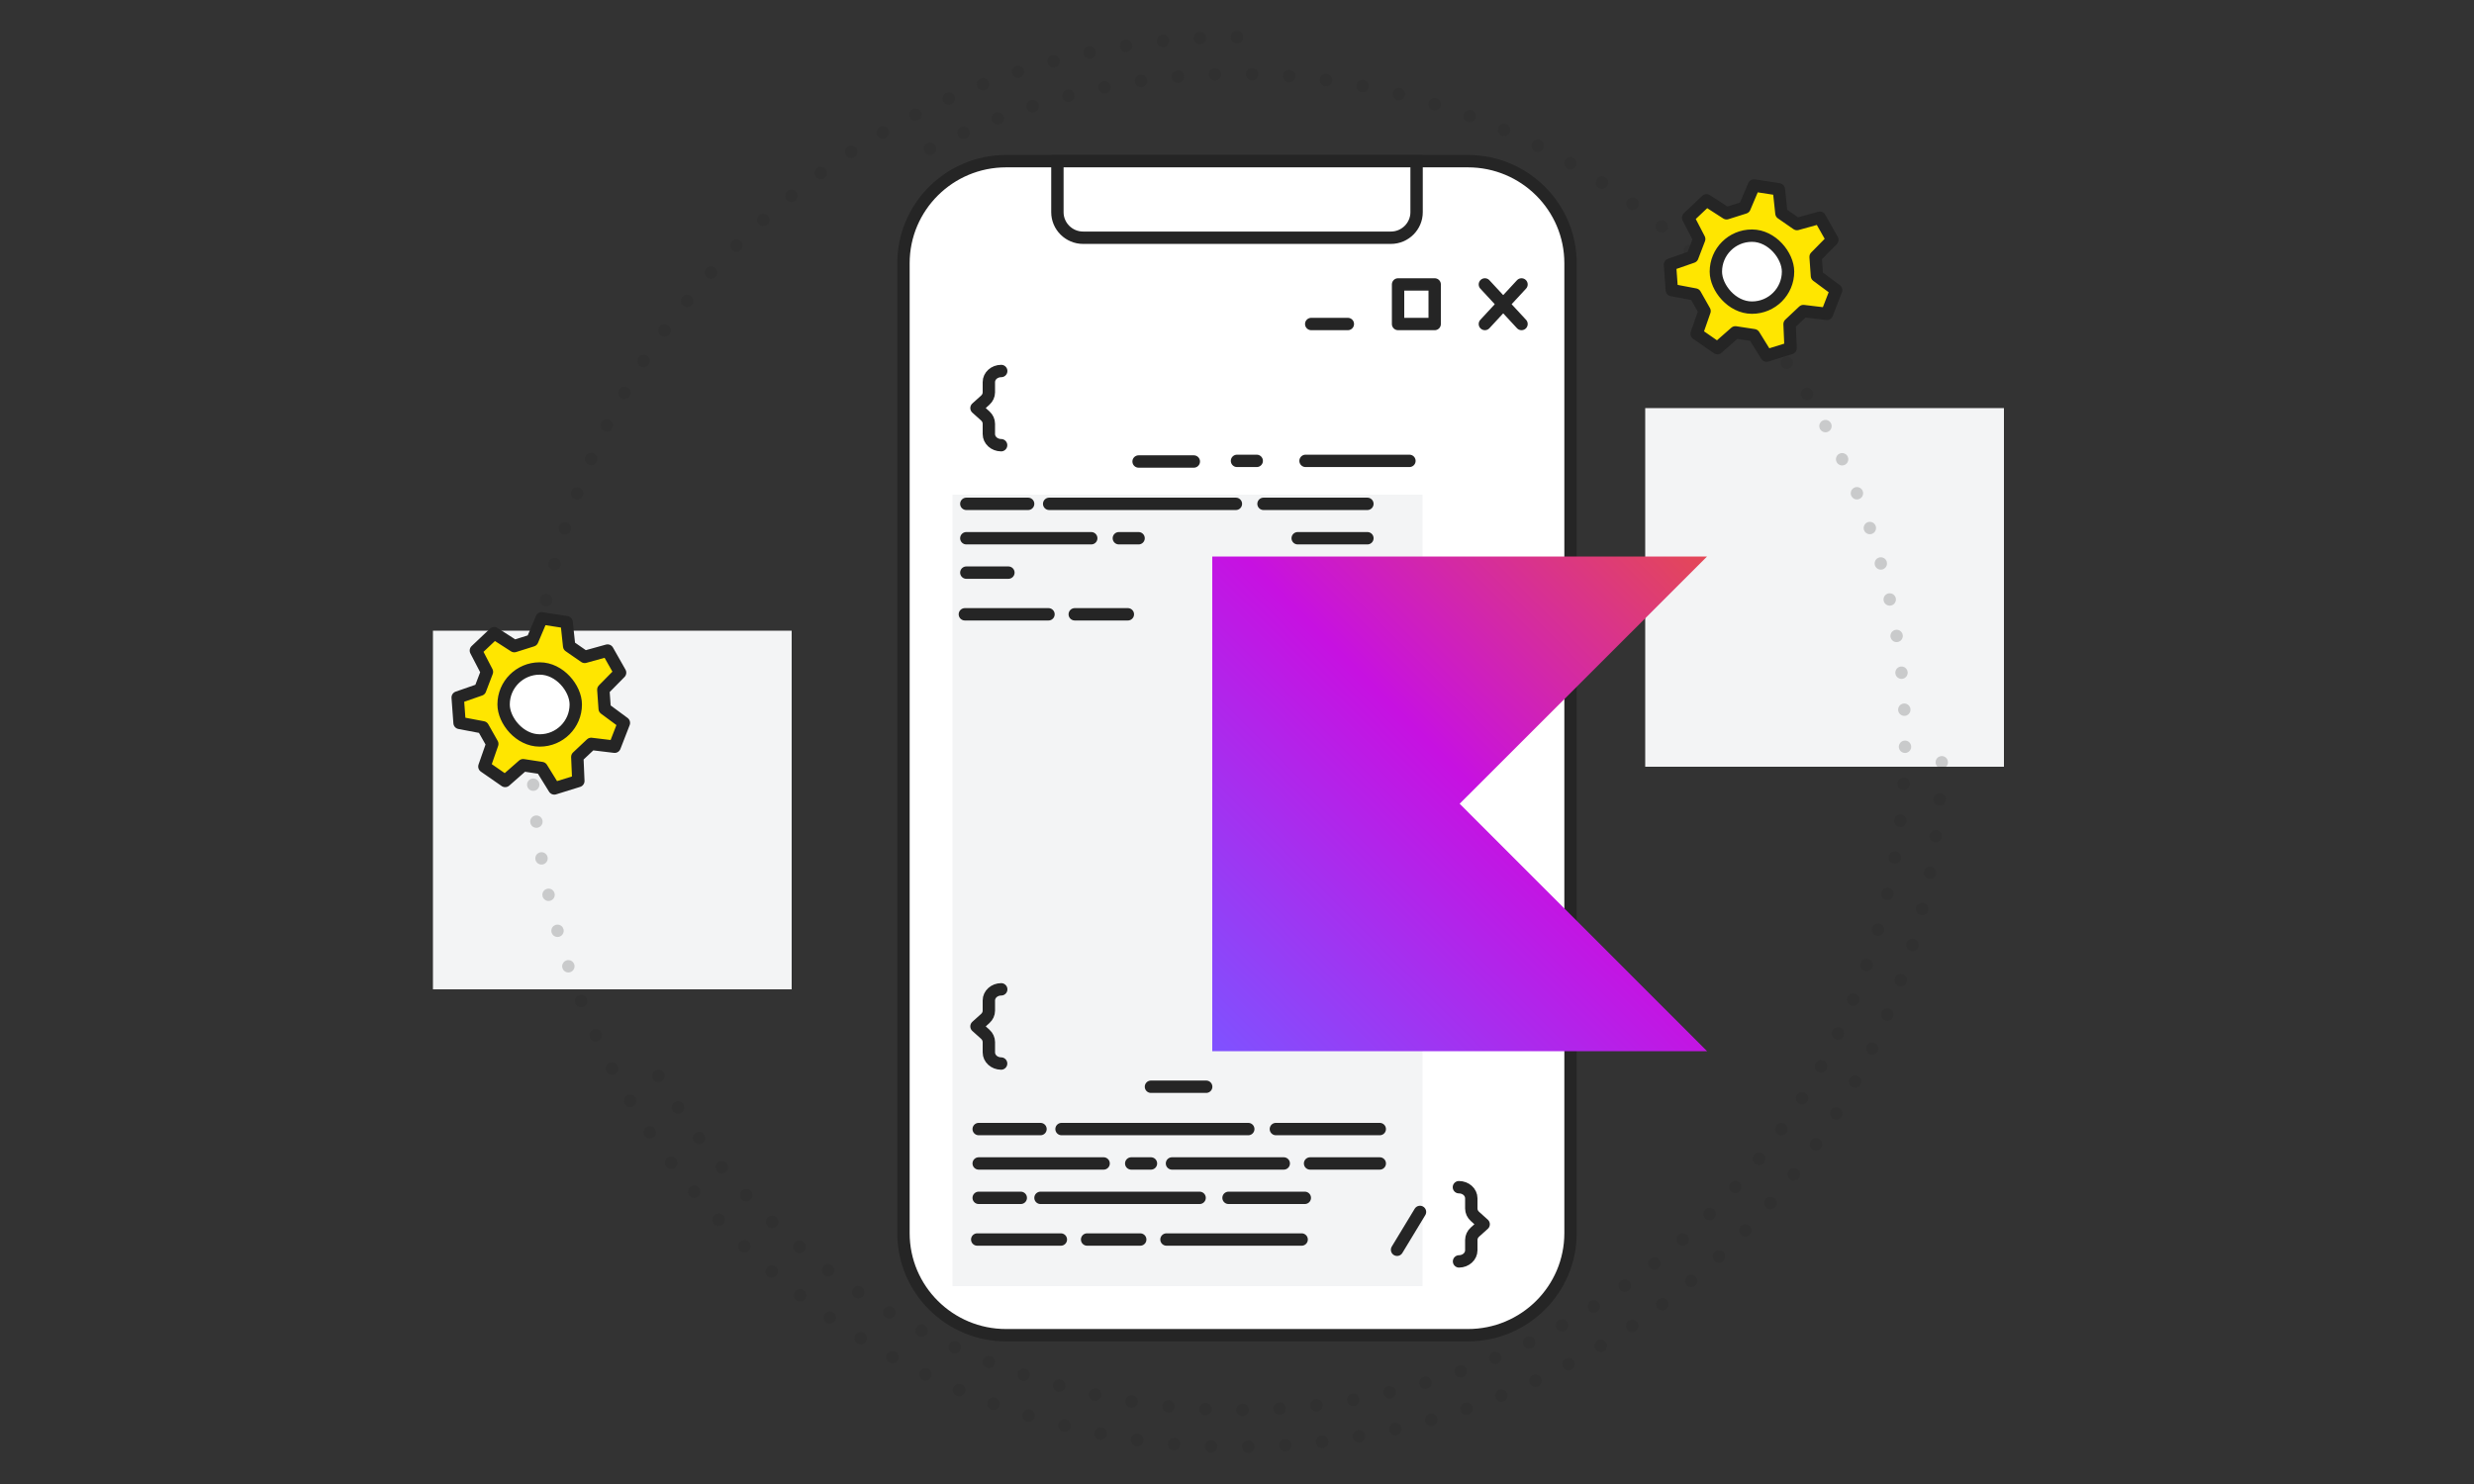 <svg xmlns="http://www.w3.org/2000/svg" width="200" height="120" viewBox="0 0 200 120" fill="none"><rect x="0" y="0" width="200" height="120" fill="#333333" stroke="none"/><g clip-path="url(#clip0_507_2233)"><rect x="35" y="51" width="29" height="29" fill="#F3F4F5"></rect><rect x="133" y="33" width="29" height="29" fill="#F3F4F5"></rect><path opacity="0.2" d="M53.234 87C68.146 112.828 101.172 121.677 127 106.765C152.828 91.854 161.677 58.828 146.765 33C131.853 7.172 98.828 -1.677 73 13.235" stroke="#252525" stroke-linecap="round" stroke-dasharray="0 3"></path><path opacity="0.2" d="M99.999 3C68.519 3 42.999 28.52 42.999 60C42.999 91.48 68.519 117 99.999 117C131.48 117 157 91.48 157 60" stroke="#252525" stroke-linecap="round" stroke-dasharray="0 3"></path><path fill-rule="evenodd" clip-rule="evenodd" d="M146.883 22.308L146.774 20.769L148.129 19.393L147.117 17.605L145.267 18.118L144.012 17.247L143.804 15.311L141.79 15L141.031 16.788L139.577 17.247L137.952 16.201L136.47 17.605L137.364 19.328L136.813 20.769L135 21.4L135.151 23.456L137.04 23.814L137.797 25.153L137.158 26.985L138.838 28.151L140.29 26.876L141.79 27.105L142.811 28.755L144.753 28.151L144.67 26.208L145.79 25.153L147.688 25.382L148.436 23.456L146.883 22.308Z" fill="#FFE600" stroke="#252525" stroke-linecap="round" stroke-linejoin="round"></path><rect x="138.712" y="19.056" width="5.834" height="5.819" rx="2.91" fill="white" stroke="#252525" stroke-linecap="round" stroke-linejoin="round"></rect><path fill-rule="evenodd" clip-rule="evenodd" d="M48.883 57.308L48.774 55.769L50.129 54.393L49.117 52.605L47.267 53.118L46.012 52.247L45.804 50.311L43.79 50L43.031 51.788L41.577 52.247L39.952 51.201L38.47 52.605L39.364 54.328L38.813 55.769L37 56.4L37.151 58.456L39.04 58.814L39.797 60.153L39.158 61.985L40.838 63.151L42.29 61.876L43.79 62.105L44.811 63.755L46.753 63.151L46.67 61.208L47.79 60.153L49.688 60.382L50.436 58.456L48.883 57.308Z" fill="#FFE600" stroke="#252525" stroke-linecap="round" stroke-linejoin="round"></path><rect x="40.712" y="54.056" width="5.834" height="5.819" rx="2.91" fill="white" stroke="#252525" stroke-linecap="round" stroke-linejoin="round"></rect><g clip-path="url(#clip1_507_2233)"><path d="M118.667 13.032H81.333C76.751 13.032 73.037 16.728 73.037 21.287V99.713C73.037 104.272 76.751 107.968 81.333 107.968H118.667C123.249 107.968 126.963 104.272 126.963 99.713V21.287C126.963 16.728 123.249 13.032 118.667 13.032Z" fill="white" stroke="#252525" stroke-miterlimit="10"></path><path d="M112.444 19.223H87.555C86.415 19.223 85.481 18.295 85.481 17.16V13.032H114.518V17.16C114.518 18.295 113.585 19.223 112.444 19.223Z" fill="white" stroke="#252525" stroke-miterlimit="10"></path><rect x="77" y="40" width="38" height="64" fill="#F3F4F5"></rect></g><path d="M100 37.267H101.595" stroke="#252525" stroke-linecap="round" stroke-linejoin="round"></path><path d="M105.541 37.267H113.939" stroke="#252525" stroke-linecap="round" stroke-linejoin="round"></path><path d="M102.143 40.742H110.541" stroke="#252525" stroke-linecap="round" stroke-linejoin="round"></path><path d="M84.815 40.742H99.911" stroke="#252525" stroke-linecap="round" stroke-linejoin="round"></path><path d="M78.118 40.742H83.115" stroke="#252525" stroke-linecap="round" stroke-linejoin="round"></path><path d="M81.52 46.304H78.118" stroke="#252525" stroke-linecap="round" stroke-linejoin="round"></path><path d="M88.217 43.523H78.118" stroke="#252525" stroke-linecap="round" stroke-linejoin="round"></path><path d="M92.044 43.523H90.449" stroke="#252525" stroke-linecap="round" stroke-linejoin="round"></path><path d="M110.542 43.523H104.907" stroke="#252525" stroke-linecap="round" stroke-linejoin="round"></path><path d="M84.761 49.674H78" stroke="#252525" stroke-linecap="round" stroke-linejoin="round"></path><path d="M91.177 49.674H86.883" stroke="#252525" stroke-linecap="round" stroke-linejoin="round"></path><path d="M92.044 37.318H96.509" stroke="#252525" stroke-linecap="round" stroke-linejoin="round"></path><path d="M103.143 91.299H111.541" stroke="#252525" stroke-linecap="round" stroke-linejoin="round"></path><path d="M85.815 91.299H100.911" stroke="#252525" stroke-linecap="round" stroke-linejoin="round"></path><path d="M79.118 91.299H84.115" stroke="#252525" stroke-linecap="round" stroke-linejoin="round"></path><path d="M82.52 96.861H79.118" stroke="#252525" stroke-linecap="round" stroke-linejoin="round"></path><path d="M96.977 96.861H84.114" stroke="#252525" stroke-linecap="round" stroke-linejoin="round"></path><path d="M99.316 96.861H105.482" stroke="#252525" stroke-linecap="round" stroke-linejoin="round"></path><path d="M89.217 94.08H79.118" stroke="#252525" stroke-linecap="round" stroke-linejoin="round"></path><path d="M93.044 94.08H91.449" stroke="#252525" stroke-linecap="round" stroke-linejoin="round"></path><path d="M103.78 94.08H94.744" stroke="#252525" stroke-linecap="round" stroke-linejoin="round"></path><path d="M111.542 94.08H105.907" stroke="#252525" stroke-linecap="round" stroke-linejoin="round"></path><path d="M85.761 100.231H79" stroke="#252525" stroke-linecap="round" stroke-linejoin="round"></path><path d="M92.177 100.231H87.883" stroke="#252525" stroke-linecap="round" stroke-linejoin="round"></path><path d="M105.226 100.231H94.299" stroke="#252525" stroke-linecap="round" stroke-linejoin="round"></path><path d="M93.044 87.876H97.509" stroke="#252525" stroke-linecap="round" stroke-linejoin="round"></path><path d="M123 23L120.039 26.2" stroke="#252525" stroke-linecap="round" stroke-linejoin="round"></path><path d="M123 26.2L120.039 23" stroke="#252525" stroke-linecap="round" stroke-linejoin="round"></path><path d="M108.961 26.2H106" stroke="#252525" stroke-linecap="round" stroke-linejoin="round"></path><path fill-rule="evenodd" clip-rule="evenodd" d="M113.021 26.2H115.981V23H113.021V26.2Z" fill="white" stroke="#252525" stroke-linecap="round" stroke-linejoin="round"></path><path d="M80.94 80C80.388 80 79.94 80.401 79.94 80.899V81.725C79.94 81.963 79.835 82.191 79.648 82.36L78.94 82.996L79.648 83.631C79.835 83.8 79.94 84.028 79.94 84.266V85.101C79.94 85.595 80.383 85.996 80.931 86" stroke="#252525" stroke-linecap="round" stroke-linejoin="round"></path><path d="M117.94 96C118.493 96 118.941 96.401 118.941 96.899V97.725C118.941 97.963 119.046 98.191 119.233 98.36L119.94 98.996L119.233 99.631C119.046 99.8 118.941 100.028 118.941 100.266V101.101C118.941 101.595 118.498 101.996 117.95 102" stroke="#252525" stroke-linecap="round" stroke-linejoin="round"></path><path d="M80.94 30C80.388 30 79.94 30.401 79.94 30.899V31.726C79.94 31.963 79.835 32.191 79.648 32.36L78.94 32.996L79.648 33.631C79.835 33.8 79.94 34.028 79.94 34.266V35.101C79.94 35.595 80.383 35.996 80.931 36" stroke="#252525" stroke-linecap="round" stroke-linejoin="round"></path><path d="M114.793 98L112.94 101.059" stroke="#252525" stroke-linecap="round" stroke-linejoin="round"></path><path d="M138 85H98V45H138L118 64.992L138 85Z" fill="url(#paint0_linear_507_2233)"></path></g><defs><linearGradient id="paint0_linear_507_2233" x1="137.996" y1="44.996" x2="98.004" y2="85.004" gradientUnits="userSpaceOnUse"><stop offset="0.003" stop-color="#E44857"></stop><stop offset="0.469" stop-color="#C711E1"></stop><stop offset="1" stop-color="#7F52FF"></stop></linearGradient><clipPath id="clip0_507_2233"><rect width="200" height="120" fill="white"></rect></clipPath><clipPath id="clip1_507_2233"><rect width="56" height="97" fill="white" transform="translate(72 12)"></rect></clipPath></defs></svg>